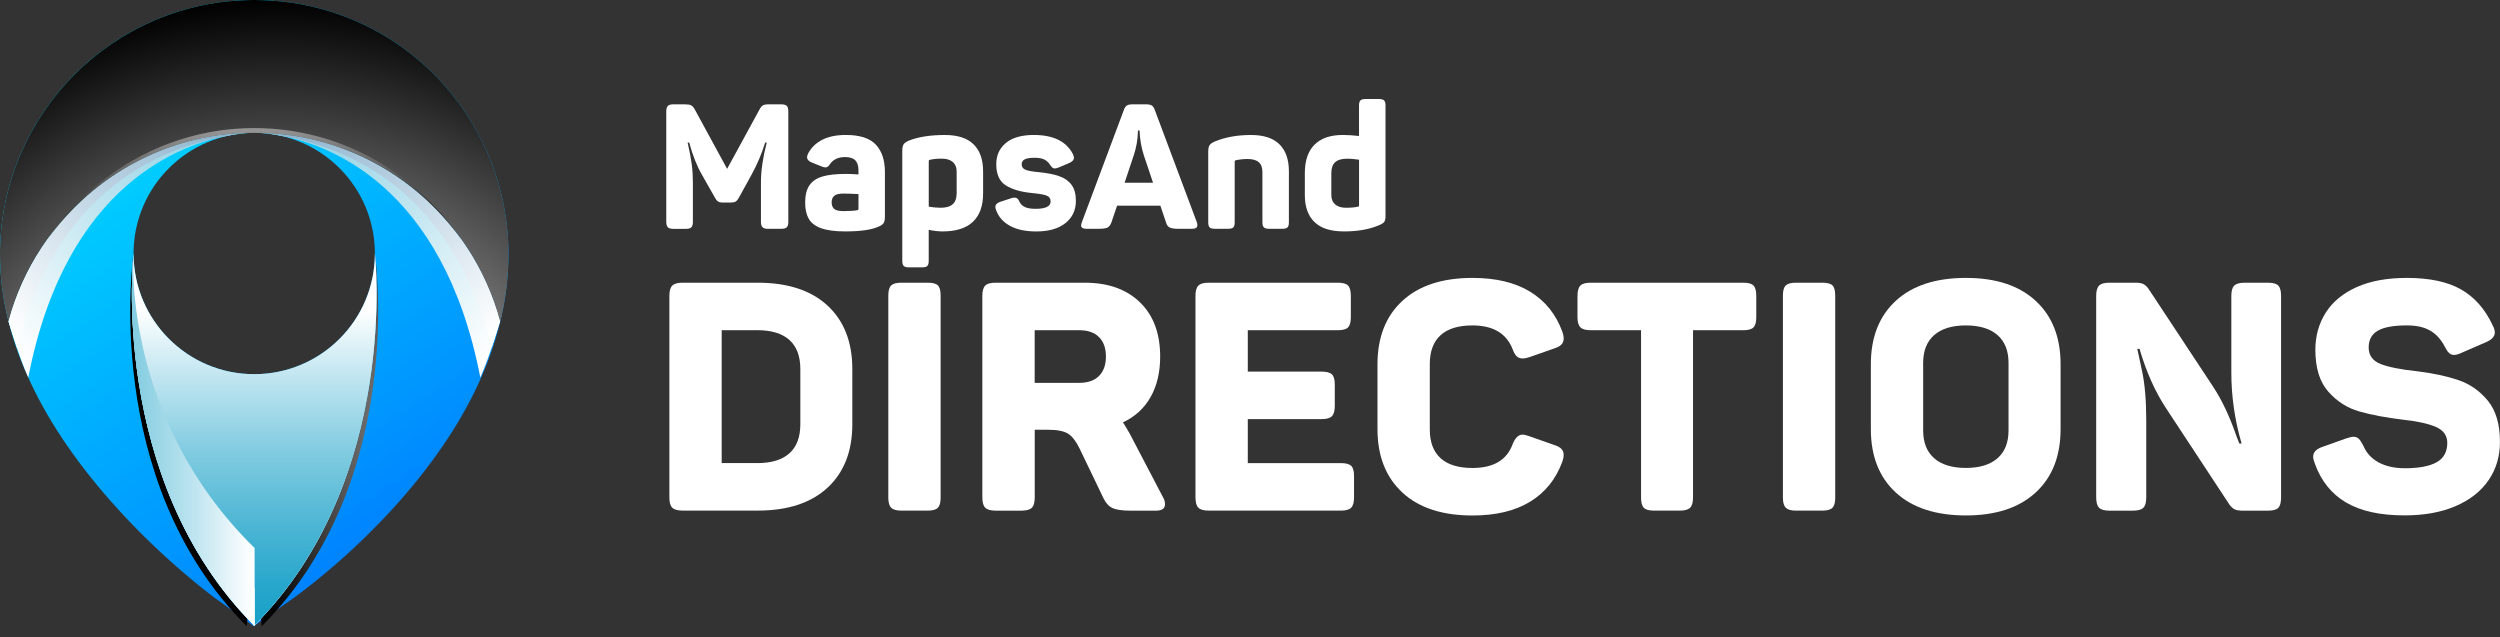 <svg width="208" height="53" viewBox="0 0 208 53" fill="none" xmlns="http://www.w3.org/2000/svg">
<rect x="0" y="0" width="208" height="53" fill="#333333" stroke="none"/>
<g clip-path="url(#clip0_1604_2860)">
<g clip-path="url(#clip1_1604_2860)">
<path d="M25.231 49.151C25.005 49.324 24.817 49.462 24.669 49.569C24.815 49.462 25.005 49.321 25.231 49.151Z" fill="url(#paint0_linear_1604_2860)"/>
<path d="M24.65 49.584C24.613 49.611 24.579 49.635 24.547 49.66C24.579 49.638 24.613 49.611 24.65 49.584Z" fill="url(#paint1_linear_1604_2860)"/>
<path d="M24.419 49.752C24.395 49.769 24.372 49.786 24.355 49.795C24.372 49.783 24.392 49.769 24.419 49.752Z" fill="url(#paint2_linear_1604_2860)"/>
<path d="M28.196 46.713C28.067 46.825 27.943 46.935 27.819 47.042C27.943 46.935 28.07 46.825 28.196 46.713Z" fill="url(#paint3_linear_1604_2860)"/>
<path d="M25.482 48.959C25.399 49.022 25.321 49.08 25.248 49.139C25.321 49.083 25.399 49.022 25.482 48.959Z" fill="url(#paint4_linear_1604_2860)"/>
<path d="M26.693 47.993C26.579 48.086 26.469 48.176 26.362 48.263C26.469 48.178 26.579 48.088 26.693 47.993Z" fill="url(#paint5_linear_1604_2860)"/>
<path d="M27.807 47.054C27.413 47.394 27.041 47.708 26.698 47.988C27.041 47.706 27.413 47.394 27.807 47.054Z" fill="url(#paint6_linear_1604_2860)"/>
<path d="M40.693 13.056C37.406 5.125 29.734 0 21.151 0C9.49 0 0 9.487 0 21.151C0 27.836 3.089 34.735 9.186 41.663C13.443 46.502 17.712 49.625 17.889 49.757L21.11 52.099L24.353 49.8H24.358C24.825 49.469 29.036 46.453 33.244 41.692C39.255 34.888 42.303 27.977 42.303 21.151C42.303 18.354 41.763 15.632 40.695 13.056H40.693ZM21.151 31.133C15.608 31.133 11.112 26.637 11.112 21.093C11.112 15.549 15.608 11.054 21.151 11.054C26.695 11.054 31.191 15.549 31.191 21.093C31.191 26.637 26.695 31.133 21.151 31.133Z" fill="url(#paint7_linear_1604_2860)"/>
<path d="M26.36 48.263C26.036 48.525 25.742 48.757 25.484 48.954C25.742 48.754 26.034 48.523 26.36 48.263Z" fill="url(#paint8_linear_1604_2860)"/>
<path style="mix-blend-mode:multiply" d="M21.122 45.592L21.11 52.097C33.315 39.892 31.191 21.093 31.191 21.093C31.191 21.093 32.269 34.655 21.122 45.594V45.592Z" fill="url(#paint9_linear_1604_2860)"/>
<path style="mix-blend-mode:screen" d="M31.191 21.093C31.191 21.093 33.242 39.267 21.713 51.477L21.777 52.099C33.981 39.895 31.191 21.096 31.191 21.096V21.093Z" fill="url(#paint10_radial_1604_2860)"/>
<path style="mix-blend-mode:screen" d="M11.11 21.093C11.11 21.093 9.059 39.267 20.587 51.477L20.524 52.099C8.319 39.895 11.11 21.096 11.11 21.096V21.093Z" fill="url(#paint11_radial_1604_2860)"/>
<path style="mix-blend-mode:multiply" d="M21.122 48.92L21.11 52.097C33.315 39.892 31.191 21.093 31.191 21.093C31.191 21.093 32.916 37.494 21.122 48.92Z" fill="url(#paint12_linear_1604_2860)"/>
<path style="mix-blend-mode:multiply" d="M21.193 52.012C33.303 39.807 31.191 21.091 31.191 21.091C31.191 26.635 26.696 31.13 21.152 31.13C15.608 31.13 11.112 26.635 11.112 21.091C11.112 21.091 9.001 39.805 21.11 52.012V52.097C21.125 52.082 21.137 52.068 21.152 52.056C21.166 52.07 21.178 52.085 21.193 52.097V52.012Z" fill="url(#paint13_linear_1604_2860)"/>
<path style="mix-blend-mode:multiply" d="M21.181 45.592L21.193 52.097C8.989 39.892 11.112 21.093 11.112 21.093C11.112 21.093 10.035 34.655 21.181 45.594V45.592Z" fill="url(#paint14_linear_1604_2860)"/>
<path style="mix-blend-mode:multiply" d="M21.181 48.92L21.193 52.097C8.989 39.892 11.112 21.093 11.112 21.093C11.112 21.093 9.388 37.494 21.181 48.92Z" fill="url(#paint15_linear_1604_2860)"/>
<path style="mix-blend-mode:screen" d="M21.125 11.054C21.125 11.054 21.142 11.054 21.151 11.054C21.169 11.054 21.186 11.054 21.203 11.054C29.765 11.073 37.413 16.194 40.695 24.11C41.062 24.995 41.367 25.9 41.607 26.817C42.069 24.924 42.303 23.034 42.303 21.151C42.303 18.354 41.763 15.632 40.695 13.056C37.406 5.125 29.734 0 21.151 0C9.49 0 0 9.487 0 21.151C0 23.005 0.238 24.876 0.713 26.759C3.119 17.734 11.355 11.066 21.125 11.054Z" fill="url(#paint16_radial_1604_2860)"/>
<path style="mix-blend-mode:multiply" d="M19.247 11.236C19.689 11.151 20.144 11.093 20.604 11.068C11.066 11.312 3.075 17.894 0.712 26.759C0.657 26.532 1.544 29.627 2.352 31.415C5.468 15.294 15.14 11.932 19.247 11.236Z" fill="url(#paint17_linear_1604_2860)"/>
<path style="mix-blend-mode:multiply" d="M0.713 26.756C0.747 26.856 1.034 27.829 1.416 28.955C4.975 14.425 15.296 11.905 19.247 11.236C19.69 11.151 20.145 11.093 20.604 11.068C11.066 11.312 3.077 17.894 0.713 26.756Z" fill="url(#paint18_linear_1604_2860)"/>
<path style="mix-blend-mode:multiply" d="M23.066 11.236C22.623 11.151 22.168 11.093 21.709 11.068C31.247 11.312 39.238 17.897 41.602 26.759C41.658 26.532 40.77 29.627 39.963 31.415C36.847 15.294 27.175 11.932 23.068 11.236H23.066Z" fill="url(#paint19_linear_1604_2860)"/>
<path style="mix-blend-mode:multiply" d="M41.6 26.756C41.566 26.856 41.279 27.829 40.897 28.955C37.338 14.425 27.014 11.905 23.066 11.236C22.623 11.151 22.168 11.093 21.709 11.068C31.247 11.312 39.235 17.894 41.6 26.756Z" fill="url(#paint20_linear_1604_2860)"/>
<path style="mix-blend-mode:screen" d="M21.203 10.657C21.186 10.657 21.169 10.657 21.152 10.657C21.142 10.657 21.135 10.657 21.125 10.657C14.048 10.667 7.777 14.328 3.941 19.928C7.775 14.566 14.046 11.063 21.125 11.054C21.135 11.054 21.142 11.054 21.152 11.054C21.169 11.054 21.186 11.054 21.203 11.054C28.143 11.071 34.482 14.438 38.382 19.928C34.482 14.192 28.143 10.674 21.203 10.657Z" fill="url(#paint21_radial_1604_2860)"/>
<path d="M55.565 18.906C55.478 18.819 55.434 18.668 55.434 18.454V9.264C55.434 9.049 55.478 8.899 55.565 8.811C55.653 8.723 55.809 8.68 56.032 8.68H56.981C57.224 8.68 57.4 8.709 57.507 8.767C57.614 8.826 57.716 8.942 57.813 9.118L60.496 14.049L63.179 9.132C63.277 8.947 63.374 8.826 63.471 8.767C63.569 8.709 63.729 8.68 63.953 8.68H64.989C65.213 8.68 65.369 8.721 65.456 8.804C65.544 8.886 65.588 9.04 65.588 9.264V18.454C65.588 18.678 65.544 18.831 65.456 18.914C65.369 18.996 65.213 19.038 64.989 19.038H63.895C63.681 19.038 63.53 18.994 63.442 18.906C63.355 18.819 63.311 18.668 63.311 18.454V15.143C63.311 14.199 63.471 13.105 63.792 11.861H63.661C63.379 12.786 62.995 13.691 62.508 14.574L61.486 16.427C61.399 16.593 61.309 16.705 61.216 16.763C61.124 16.822 60.99 16.851 60.815 16.851H60.144C59.959 16.851 59.822 16.822 59.735 16.763C59.647 16.705 59.56 16.593 59.472 16.427L58.421 14.574C57.993 13.844 57.633 12.939 57.341 11.861H57.21C57.375 12.582 57.49 13.182 57.553 13.664C57.616 14.146 57.648 14.644 57.648 15.16V18.456C57.648 18.67 57.606 18.821 57.524 18.909C57.441 18.996 57.288 19.04 57.064 19.04H56.028C55.804 19.04 55.648 18.996 55.561 18.909L55.565 18.906Z" fill="white"/>
<path d="M68.31 18.987C67.819 18.807 67.476 18.541 67.281 18.191C67.087 17.841 66.989 17.393 66.989 16.848C66.989 16.245 67.106 15.771 67.34 15.425C67.573 15.08 67.933 14.834 68.42 14.688C68.906 14.542 69.563 14.469 70.388 14.469C70.641 14.469 70.986 14.484 71.424 14.513V14.163C71.424 13.793 71.336 13.518 71.161 13.338C70.986 13.158 70.699 13.068 70.3 13.068C69.765 13.068 69.361 13.248 69.089 13.608C69.011 13.725 68.943 13.808 68.884 13.856C68.826 13.905 68.753 13.929 68.665 13.929C68.588 13.929 68.48 13.9 68.344 13.842L67.541 13.521C67.279 13.414 67.147 13.268 67.147 13.083C67.147 12.985 67.181 12.873 67.249 12.747C67.512 12.26 67.904 11.886 68.424 11.623C68.945 11.36 69.595 11.229 70.373 11.229C71.541 11.229 72.373 11.499 72.874 12.039C73.375 12.579 73.625 13.336 73.625 14.309V18.014C73.625 18.267 73.589 18.449 73.516 18.561C73.443 18.673 73.299 18.773 73.085 18.86C72.501 19.123 71.582 19.254 70.329 19.254C69.473 19.254 68.799 19.164 68.308 18.984L68.31 18.987ZM69.397 17.374C69.534 17.5 69.792 17.564 70.171 17.564C70.648 17.564 71.032 17.539 71.324 17.491C71.392 17.471 71.426 17.437 71.426 17.388V16.148C70.872 16.119 70.463 16.104 70.2 16.104C69.811 16.104 69.546 16.167 69.405 16.294C69.264 16.42 69.193 16.6 69.193 16.834C69.193 17.067 69.261 17.247 69.397 17.374Z" fill="white"/>
<path d="M75.194 22.13C75.112 22.052 75.07 21.911 75.07 21.706V12.53C75.07 12.287 75.109 12.11 75.187 11.998C75.265 11.886 75.421 11.781 75.654 11.684C76.442 11.382 77.427 11.231 78.615 11.231C79.685 11.231 80.483 11.492 81.006 12.012C81.531 12.533 81.794 13.28 81.794 14.25V16.089C81.794 17.131 81.512 17.919 80.948 18.451C80.383 18.987 79.541 19.254 78.422 19.254C78.092 19.254 77.707 19.21 77.269 19.123V21.704C77.269 21.908 77.231 22.049 77.153 22.127C77.075 22.205 76.939 22.244 76.744 22.244H75.606C75.411 22.244 75.272 22.205 75.189 22.127L75.194 22.13ZM78.25 17.286C78.707 17.286 79.045 17.189 79.264 16.994C79.483 16.8 79.593 16.498 79.593 16.089V14.265C79.593 13.924 79.486 13.662 79.271 13.477C79.057 13.292 78.751 13.199 78.352 13.199C77.953 13.199 77.617 13.233 77.345 13.302C77.296 13.311 77.272 13.345 77.272 13.404V17.196C77.642 17.255 77.968 17.284 78.25 17.284V17.286Z" fill="white"/>
<path d="M84.056 18.804C83.492 18.503 83.103 18.074 82.889 17.52C82.84 17.393 82.816 17.296 82.816 17.228C82.816 17.023 82.952 16.878 83.225 16.79L84.115 16.498C84.222 16.459 84.319 16.44 84.407 16.44C84.504 16.44 84.584 16.466 84.648 16.52C84.711 16.573 84.772 16.668 84.83 16.805C84.927 16.999 85.081 17.143 85.29 17.235C85.499 17.328 85.789 17.374 86.158 17.374C86.995 17.374 87.413 17.169 87.413 16.761C87.413 16.527 87.306 16.367 87.092 16.279C86.878 16.192 86.47 16.119 85.866 16.06C84.942 15.973 84.215 15.761 83.684 15.425C83.154 15.09 82.889 14.503 82.889 13.666C82.889 12.927 83.156 12.336 83.692 11.893C84.227 11.45 85 11.229 86.012 11.229C87.618 11.229 88.695 11.75 89.25 12.791C89.318 12.917 89.352 13.029 89.352 13.126C89.352 13.302 89.221 13.447 88.958 13.564L88.097 13.929C87.951 13.988 87.839 14.017 87.761 14.017C87.684 14.017 87.615 13.992 87.557 13.944C87.499 13.895 87.431 13.812 87.353 13.696C87.236 13.511 87.08 13.37 86.886 13.272C86.691 13.175 86.424 13.126 86.083 13.126C85.703 13.126 85.428 13.17 85.258 13.258C85.088 13.345 85.003 13.482 85.003 13.666C85.003 13.88 85.105 14.031 85.309 14.119C85.514 14.207 85.883 14.275 86.419 14.323C87.119 14.391 87.691 14.503 88.134 14.659C88.576 14.815 88.917 15.056 89.155 15.382C89.394 15.707 89.513 16.153 89.513 16.717C89.513 17.486 89.223 18.101 88.644 18.563C88.066 19.026 87.255 19.257 86.214 19.257C85.338 19.257 84.618 19.106 84.054 18.804H84.056Z" fill="white"/>
<path d="M89.951 18.746C89.951 18.678 89.975 18.58 90.024 18.454L93.495 9.176C93.563 8.981 93.648 8.85 93.75 8.782C93.853 8.714 94.011 8.68 94.225 8.68H95.349C95.563 8.68 95.721 8.711 95.823 8.775C95.925 8.838 96.01 8.962 96.078 9.147L99.564 18.454C99.603 18.561 99.623 18.653 99.623 18.731C99.623 18.936 99.472 19.038 99.17 19.038H98.076C97.716 19.038 97.463 19.001 97.317 18.928C97.171 18.855 97.069 18.712 97.01 18.498L96.543 17.111H92.94L92.473 18.498C92.395 18.712 92.288 18.855 92.152 18.928C92.016 19.001 91.768 19.038 91.408 19.038H90.401C90.099 19.038 89.948 18.94 89.948 18.746H89.951ZM95.932 15.201L95.174 12.942C94.959 12.28 94.838 11.584 94.809 10.854H94.677C94.668 11.575 94.551 12.265 94.327 12.925L93.568 15.201H95.93H95.932Z" fill="white"/>
<path d="M100.642 18.921C100.564 18.843 100.525 18.702 100.525 18.498V12.603C100.525 12.36 100.564 12.183 100.642 12.071C100.72 11.959 100.875 11.854 101.109 11.757C101.975 11.407 102.967 11.231 104.084 11.231C105.144 11.231 105.935 11.492 106.456 12.012C106.976 12.533 107.236 13.28 107.236 14.25V18.495C107.236 18.7 107.198 18.841 107.12 18.919C107.042 18.996 106.906 19.035 106.711 19.035H105.573C105.378 19.035 105.239 18.996 105.157 18.919C105.074 18.841 105.033 18.7 105.033 18.495V14.323C105.033 13.944 104.93 13.666 104.726 13.491C104.522 13.316 104.21 13.229 103.792 13.229C103.442 13.229 103.101 13.268 102.77 13.345C102.741 13.375 102.726 13.394 102.726 13.404V18.495C102.726 18.7 102.687 18.841 102.61 18.919C102.532 18.996 102.391 19.035 102.186 19.035H101.063C100.858 19.035 100.717 18.996 100.639 18.919L100.642 18.921Z" fill="white"/>
<path d="M109.365 18.476C108.83 17.955 108.562 17.208 108.562 16.235V14.396C108.562 13.365 108.83 12.579 109.365 12.039C109.9 11.499 110.689 11.229 111.727 11.229C112.136 11.229 112.584 11.258 113.07 11.316V8.779C113.07 8.575 113.109 8.434 113.187 8.356C113.265 8.278 113.406 8.239 113.61 8.239H114.734C114.938 8.239 115.079 8.278 115.157 8.356C115.235 8.434 115.274 8.575 115.274 8.779V17.955C115.274 18.198 115.238 18.369 115.165 18.466C115.092 18.563 114.933 18.66 114.69 18.758C113.892 19.089 112.934 19.254 111.817 19.254C110.701 19.254 109.9 18.994 109.368 18.473L109.365 18.476ZM111.088 17.009C111.302 17.194 111.603 17.286 111.992 17.286C112.411 17.286 112.756 17.252 113.029 17.184C113.058 17.174 113.073 17.15 113.073 17.111V13.289C112.703 13.231 112.377 13.202 112.095 13.202C111.637 13.202 111.302 13.299 111.088 13.494C110.873 13.688 110.766 13.99 110.766 14.399V16.223C110.766 16.564 110.873 16.826 111.088 17.011V17.009Z" fill="white"/>
<path d="M55.933 42.242C55.772 42.082 55.692 41.797 55.692 41.389V24.616C55.692 24.207 55.772 23.922 55.933 23.762C56.093 23.601 56.378 23.521 56.787 23.521H63.036C65.546 23.521 67.488 24.158 68.857 25.431C70.227 26.703 70.913 28.462 70.913 30.704V35.297C70.913 37.54 70.227 39.299 68.857 40.571C67.485 41.843 65.546 42.481 63.036 42.481H56.787C56.378 42.481 56.093 42.401 55.933 42.24V42.242ZM63.009 38.53C64.184 38.53 65.075 38.258 65.68 37.715C66.286 37.173 66.588 36.368 66.588 35.297V30.704C66.588 29.637 66.284 28.831 65.68 28.287C65.075 27.744 64.184 27.471 63.009 27.471H60.044V38.528H63.009V38.53Z" fill="white"/>
<path d="M74.148 42.242C73.988 42.082 73.908 41.807 73.908 41.415V24.589C73.908 24.18 73.988 23.898 74.148 23.747C74.309 23.596 74.584 23.521 74.976 23.521H77.192C77.6 23.521 77.883 23.596 78.033 23.747C78.184 23.898 78.26 24.18 78.26 24.589V41.415C78.26 41.807 78.184 42.084 78.033 42.242C77.883 42.403 77.6 42.483 77.192 42.483H74.976C74.584 42.483 74.309 42.403 74.148 42.242Z" fill="white"/>
<path d="M81.971 42.242C81.811 42.082 81.731 41.797 81.731 41.389V24.616C81.731 24.207 81.811 23.922 81.971 23.762C82.132 23.601 82.416 23.521 82.825 23.521H90.249C92.191 23.521 93.721 24.064 94.842 25.151C95.964 26.236 96.526 27.742 96.526 29.663C96.526 30.982 96.258 32.106 95.725 33.042C95.192 33.979 94.426 34.677 93.429 35.139C93.482 35.21 93.67 35.523 93.991 36.073L96.742 41.335C96.866 41.532 96.929 41.736 96.929 41.95C96.929 42.306 96.679 42.486 96.183 42.486H94.047C93.371 42.486 92.877 42.415 92.565 42.272C92.254 42.13 92.001 41.853 91.804 41.444L89.829 37.331C89.525 36.708 89.201 36.29 88.853 36.076C88.505 35.862 87.948 35.755 87.184 35.755H86.09V41.391C86.09 41.8 86.009 42.084 85.849 42.245C85.688 42.405 85.404 42.486 84.995 42.486H82.832C82.424 42.486 82.139 42.405 81.979 42.245L81.971 42.242ZM89.797 31.853C90.51 31.853 91.057 31.66 91.439 31.279C91.821 30.897 92.013 30.357 92.013 29.663C92.013 28.97 91.821 28.43 91.439 28.048C91.057 27.666 90.507 27.474 89.797 27.474H86.085V31.853H89.797Z" fill="white"/>
<path d="M99.705 42.242C99.545 42.082 99.464 41.797 99.464 41.389V24.616C99.464 24.207 99.545 23.922 99.705 23.762C99.866 23.601 100.15 23.521 100.559 23.521H111.321C111.73 23.521 112.012 23.601 112.163 23.762C112.313 23.922 112.389 24.207 112.389 24.616V26.406C112.389 26.798 112.313 27.073 112.163 27.233C112.012 27.394 111.73 27.474 111.321 27.474H103.816V30.919H109.959C110.367 30.919 110.652 30.994 110.812 31.145C110.973 31.296 111.053 31.578 111.053 31.986V33.777C111.053 34.185 110.973 34.47 110.812 34.631C110.652 34.791 110.367 34.871 109.959 34.871H103.816V38.53H111.562C111.97 38.53 112.255 38.606 112.416 38.756C112.576 38.907 112.656 39.189 112.656 39.598V41.389C112.656 41.797 112.576 42.082 112.416 42.242C112.255 42.403 111.97 42.483 111.562 42.483H100.559C100.15 42.483 99.866 42.403 99.705 42.242Z" fill="white"/>
<path d="M116.678 40.975C115.298 39.703 114.607 37.944 114.607 35.701V30.306C114.607 28.063 115.298 26.304 116.678 25.032C118.057 23.759 120.003 23.122 122.513 23.122C124.455 23.122 126.053 23.504 127.308 24.27C128.563 25.037 129.458 26.148 129.991 27.608C130.062 27.805 130.098 27.992 130.098 28.17C130.098 28.367 130.035 28.53 129.911 28.663C129.787 28.797 129.58 28.909 129.296 28.997L127.24 29.717C127.043 29.787 126.856 29.824 126.678 29.824C126.481 29.824 126.323 29.765 126.196 29.651C126.072 29.534 125.956 29.335 125.849 29.05C125.333 27.732 124.219 27.075 122.511 27.075C121.336 27.075 120.451 27.348 119.855 27.89C119.259 28.432 118.959 29.23 118.959 30.281V35.73C118.959 36.781 119.256 37.577 119.855 38.121C120.451 38.664 121.336 38.936 122.511 38.936C124.255 38.936 125.369 38.277 125.849 36.961C126.063 36.426 126.337 36.161 126.676 36.161C126.817 36.161 127.004 36.205 127.238 36.295L129.293 37.015C129.578 37.105 129.782 37.214 129.909 37.348C130.033 37.482 130.096 37.647 130.096 37.842C130.096 38.019 130.059 38.207 129.989 38.404C129.454 39.863 128.561 40.977 127.306 41.741C126.05 42.508 124.452 42.889 122.511 42.889C120.001 42.889 118.054 42.252 116.675 40.98L116.678 40.975Z" fill="white"/>
<path d="M136.761 42.242C136.61 42.082 136.535 41.797 136.535 41.389V27.474H132.341C131.933 27.474 131.648 27.394 131.487 27.233C131.327 27.073 131.247 26.798 131.247 26.406V24.616C131.247 24.207 131.327 23.922 131.487 23.762C131.648 23.601 131.933 23.521 132.341 23.521H145.054C145.463 23.521 145.742 23.601 145.896 23.762C146.047 23.922 146.122 24.207 146.122 24.616V26.406C146.122 26.798 146.047 27.073 145.896 27.233C145.745 27.394 145.463 27.474 145.054 27.474H140.86V41.389C140.86 41.797 140.78 42.082 140.619 42.242C140.459 42.403 140.174 42.483 139.766 42.483H137.603C137.194 42.483 136.912 42.403 136.761 42.242Z" fill="white"/>
<path d="M148.579 42.242C148.418 42.082 148.338 41.807 148.338 41.415V24.589C148.338 24.18 148.418 23.898 148.579 23.747C148.739 23.596 149.014 23.521 149.406 23.521H151.622C152.031 23.521 152.313 23.596 152.464 23.747C152.614 23.898 152.69 24.18 152.69 24.589V41.415C152.69 41.807 152.614 42.084 152.464 42.242C152.313 42.403 152.031 42.483 151.622 42.483H149.406C149.014 42.483 148.739 42.403 148.579 42.242Z" fill="white"/>
<path d="M157.725 40.975C156.346 39.703 155.655 37.944 155.655 35.701V30.306C155.655 28.063 156.346 26.304 157.725 25.032C159.105 23.759 161.051 23.122 163.561 23.122C166.072 23.122 167.991 23.759 169.37 25.032C170.75 26.304 171.44 28.063 171.44 30.306V35.701C171.44 37.944 170.75 39.703 169.37 40.975C167.991 42.247 166.055 42.885 163.561 42.885C161.068 42.885 159.105 42.247 157.725 40.975ZM160.929 38.131C161.542 38.666 162.42 38.932 163.559 38.932C164.697 38.932 165.575 38.664 166.188 38.131C166.804 37.596 167.11 36.822 167.11 35.808V30.198C167.11 29.184 166.804 28.408 166.188 27.875C165.575 27.34 164.697 27.075 163.559 27.075C162.42 27.075 161.542 27.343 160.929 27.875C160.314 28.411 160.007 29.184 160.007 30.198V35.808C160.007 36.822 160.314 37.599 160.929 38.131Z" fill="white"/>
<path d="M174.644 42.242C174.484 42.082 174.403 41.797 174.403 41.389V24.616C174.403 24.207 174.484 23.922 174.644 23.762C174.805 23.601 175.089 23.521 175.498 23.521H177.714C177.982 23.521 178.191 23.562 178.342 23.64C178.493 23.721 178.631 23.849 178.755 24.027L184.097 32.12C184.844 33.242 185.503 34.631 186.073 36.287L186.313 36.903H186.501C185.931 34.944 185.647 32.977 185.647 31.001V24.618C185.647 24.209 185.727 23.925 185.888 23.764C186.048 23.604 186.333 23.523 186.741 23.523H188.717C189.125 23.523 189.408 23.604 189.558 23.764C189.709 23.925 189.785 24.209 189.785 24.618V41.391C189.785 41.8 189.709 42.084 189.558 42.245C189.408 42.405 189.125 42.486 188.717 42.486H186.554C186.287 42.486 186.077 42.449 185.927 42.379C185.776 42.308 185.627 42.174 185.486 41.977L180.251 34.018C179.324 32.629 178.578 30.965 178.008 29.024H177.821C177.838 29.114 177.967 29.709 178.208 30.814C178.449 31.918 178.568 33.315 178.568 35.008V41.391C178.568 41.8 178.488 42.084 178.327 42.245C178.167 42.405 177.882 42.486 177.473 42.486H175.498C175.089 42.486 174.805 42.405 174.644 42.245V42.242Z" fill="white"/>
<path d="M195.18 41.802C193.969 41.082 193.105 39.999 192.589 38.557C192.499 38.326 192.456 38.139 192.456 37.995C192.456 37.62 192.723 37.346 193.256 37.168L195.204 36.475C195.472 36.385 195.676 36.341 195.817 36.341C195.995 36.341 196.141 36.399 196.258 36.514C196.374 36.63 196.503 36.83 196.645 37.114C196.893 37.703 197.316 38.156 197.912 38.477C198.508 38.798 199.233 38.958 200.089 38.958C201.247 38.958 202.123 38.793 202.719 38.465C203.315 38.136 203.614 37.596 203.614 36.849C203.614 36.243 203.303 35.803 202.68 35.528C202.057 35.254 201.167 35.052 200.009 34.928C198.53 34.75 197.294 34.519 196.297 34.234C195.299 33.95 194.441 33.402 193.721 32.592C193 31.782 192.638 30.619 192.638 29.106C192.638 27.948 192.927 26.917 193.506 26.007C194.085 25.1 194.944 24.392 196.083 23.884C197.221 23.375 198.61 23.122 200.25 23.122C202.137 23.122 203.641 23.443 204.762 24.083C205.884 24.723 206.757 25.713 207.38 27.048C207.504 27.279 207.567 27.484 207.567 27.661C207.567 27.999 207.309 28.277 206.793 28.488L204.765 29.369C204.533 29.476 204.336 29.53 204.176 29.53C204.015 29.53 203.877 29.476 203.762 29.369C203.646 29.262 203.526 29.084 203.402 28.834C203.098 28.245 202.699 27.805 202.201 27.513C201.702 27.219 201.052 27.073 200.252 27.073C199.148 27.073 198.342 27.219 197.834 27.513C197.326 27.807 197.073 28.274 197.073 28.914C197.073 29.554 197.406 30.031 198.075 30.288C198.741 30.546 199.753 30.746 201.106 30.889C202.424 31.05 203.568 31.296 204.538 31.624C205.509 31.955 206.329 32.529 206.995 33.346C207.662 34.166 207.997 35.305 207.997 36.764C207.997 37.976 207.676 39.044 207.037 39.968C206.397 40.895 205.477 41.61 204.285 42.118C203.093 42.627 201.685 42.88 200.065 42.88C198.016 42.88 196.389 42.52 195.178 41.797L195.18 41.802Z" fill="white"/>
</g>
</g>
<defs>
<linearGradient id="paint0_linear_1604_2860" x1="16.559" y1="65.157" x2="31.638" y2="36.771" gradientUnits="userSpaceOnUse">
<stop stop-color="#5C002B"/>
<stop offset="1" stop-color="white"/>
</linearGradient>
<linearGradient id="paint1_linear_1604_2860" x1="16.371" y1="65.108" x2="31.49" y2="36.65" gradientUnits="userSpaceOnUse">
<stop stop-color="#5C002B"/>
<stop offset="1" stop-color="white"/>
</linearGradient>
<linearGradient id="paint2_linear_1604_2860" x1="16.272" y1="65.048" x2="31.385" y2="36.598" gradientUnits="userSpaceOnUse">
<stop stop-color="#5C002B"/>
<stop offset="1" stop-color="white"/>
</linearGradient>
<linearGradient id="paint3_linear_1604_2860" x1="17.914" y1="65.877" x2="32.996" y2="37.491" gradientUnits="userSpaceOnUse">
<stop stop-color="#5C002B"/>
<stop offset="1" stop-color="white"/>
</linearGradient>
<linearGradient id="paint4_linear_1604_2860" x1="16.753" y1="65.26" x2="31.833" y2="36.873" gradientUnits="userSpaceOnUse">
<stop stop-color="#5C002B"/>
<stop offset="1" stop-color="white"/>
</linearGradient>
<linearGradient id="paint5_linear_1604_2860" x1="17.276" y1="65.54" x2="32.359" y2="37.154" gradientUnits="userSpaceOnUse">
<stop stop-color="#5C002B"/>
<stop offset="1" stop-color="white"/>
</linearGradient>
<linearGradient id="paint6_linear_1604_2860" x1="17.593" y1="65.705" x2="32.672" y2="37.321" gradientUnits="userSpaceOnUse">
<stop stop-color="#5C002B"/>
<stop offset="1" stop-color="white"/>
</linearGradient>
<linearGradient id="paint7_linear_1604_2860" x1="43.767" y1="55.928" x2="0.966" y2="-8.828" gradientUnits="userSpaceOnUse">
<stop offset="0.02" stop-color="#0063FF"/>
<stop offset="0.33" stop-color="#0098FF"/>
<stop offset="0.72" stop-color="#00D3FF"/>
<stop offset="0.9" stop-color="#00EBFF"/>
</linearGradient>
<linearGradient id="paint8_linear_1604_2860" x1="17.006" y1="65.393" x2="32.086" y2="37.01" gradientUnits="userSpaceOnUse">
<stop stop-color="#5C002B"/>
<stop offset="1" stop-color="white"/>
</linearGradient>
<linearGradient id="paint9_linear_1604_2860" x1="46.028" y1="31.952" x2="21.339" y2="37.718" gradientUnits="userSpaceOnUse">
<stop stop-color="#0A9BC5"/>
<stop offset="0.09" stop-color="#129EC6"/>
<stop offset="0.23" stop-color="#28A7CC"/>
<stop offset="0.4" stop-color="#4DB6D4"/>
<stop offset="0.59" stop-color="#80CBE0"/>
<stop offset="0.81" stop-color="#C0E5F0"/>
<stop offset="1" stop-color="white"/>
</linearGradient>
<radialGradient id="paint10_radial_1604_2860" cx="0" cy="0" r="1" gradientUnits="userSpaceOnUse" gradientTransform="translate(47.385 36.329) scale(28.831 28.831)">
<stop stop-color="white"/>
<stop offset="1"/>
</radialGradient>
<radialGradient id="paint11_radial_1604_2860" cx="0" cy="0" r="1" gradientUnits="userSpaceOnUse" gradientTransform="translate(-5.082 0.122) rotate(-180) scale(28.831 28.831)">
<stop stop-color="white"/>
<stop offset="1"/>
</radialGradient>
<linearGradient id="paint12_linear_1604_2860" x1="46.028" y1="31.952" x2="21.339" y2="37.718" gradientUnits="userSpaceOnUse">
<stop stop-color="#0A9BC5"/>
<stop offset="0.09" stop-color="#129EC6"/>
<stop offset="0.23" stop-color="#28A7CC"/>
<stop offset="0.4" stop-color="#4DB6D4"/>
<stop offset="0.59" stop-color="#80CBE0"/>
<stop offset="0.81" stop-color="#C0E5F0"/>
<stop offset="1" stop-color="white"/>
</linearGradient>
<linearGradient id="paint13_linear_1604_2860" x1="21.152" y1="55.288" x2="21.152" y2="20.132" gradientUnits="userSpaceOnUse">
<stop stop-color="#0A9BC5"/>
<stop offset="0.07" stop-color="#129EC6"/>
<stop offset="0.19" stop-color="#28A7CC"/>
<stop offset="0.33" stop-color="#4DB6D4"/>
<stop offset="0.5" stop-color="#80CBE0"/>
<stop offset="0.68" stop-color="#C0E5F0"/>
<stop offset="0.84" stop-color="white"/>
</linearGradient>
<linearGradient id="paint14_linear_1604_2860" x1="-3.724" y1="0" x2="20.964" y2="0" gradientUnits="userSpaceOnUse">
<stop stop-color="#0A9BC5"/>
<stop offset="0.09" stop-color="#129EC6"/>
<stop offset="0.23" stop-color="#28A7CC"/>
<stop offset="0.4" stop-color="#4DB6D4"/>
<stop offset="0.59" stop-color="#80CBE0"/>
<stop offset="0.81" stop-color="#C0E5F0"/>
<stop offset="1" stop-color="white"/>
</linearGradient>
<linearGradient id="paint15_linear_1604_2860" x1="-3.724" y1="0" x2="20.964" y2="0" gradientUnits="userSpaceOnUse">
<stop stop-color="#0A9BC5"/>
<stop offset="0.09" stop-color="#129EC6"/>
<stop offset="0.23" stop-color="#28A7CC"/>
<stop offset="0.4" stop-color="#4DB6D4"/>
<stop offset="0.59" stop-color="#80CBE0"/>
<stop offset="0.81" stop-color="#C0E5F0"/>
<stop offset="1" stop-color="white"/>
</linearGradient>
<radialGradient id="paint16_radial_1604_2860" cx="0" cy="0" r="1" gradientUnits="userSpaceOnUse" gradientTransform="translate(23.251 42.13) scale(42.296)">
<stop stop-color="white"/>
<stop offset="1"/>
</radialGradient>
<linearGradient id="paint17_linear_1604_2860" x1="51.464" y1="-19.519" x2="-9.633" y2="37.253" gradientUnits="userSpaceOnUse">
<stop stop-color="#0A9BC5"/>
<stop offset="0.07" stop-color="#129EC6"/>
<stop offset="0.19" stop-color="#28A7CC"/>
<stop offset="0.33" stop-color="#4DB6D4"/>
<stop offset="0.5" stop-color="#80CBE0"/>
<stop offset="0.68" stop-color="#C0E5F0"/>
<stop offset="0.84" stop-color="white"/>
</linearGradient>
<linearGradient id="paint18_linear_1604_2860" x1="49.479" y1="-19.339" x2="-9.399" y2="35.373" gradientUnits="userSpaceOnUse">
<stop stop-color="#0A5B96"/>
<stop offset="0.07" stop-color="#126099"/>
<stop offset="0.19" stop-color="#286FA3"/>
<stop offset="0.33" stop-color="#4D88B2"/>
<stop offset="0.5" stop-color="#80AAC8"/>
<stop offset="0.68" stop-color="#C0D5E4"/>
<stop offset="0.84" stop-color="white"/>
</linearGradient>
<linearGradient id="paint19_linear_1604_2860" x1="-9.152" y1="-19.519" x2="51.943" y2="37.253" gradientUnits="userSpaceOnUse">
<stop stop-color="#0A9BC5"/>
<stop offset="0.07" stop-color="#129EC6"/>
<stop offset="0.19" stop-color="#28A7CC"/>
<stop offset="0.33" stop-color="#4DB6D4"/>
<stop offset="0.5" stop-color="#80CBE0"/>
<stop offset="0.68" stop-color="#C0E5F0"/>
<stop offset="0.84" stop-color="white"/>
</linearGradient>
<linearGradient id="paint20_linear_1604_2860" x1="-7.167" y1="-19.339" x2="51.712" y2="35.373" gradientUnits="userSpaceOnUse">
<stop stop-color="#0A5B96"/>
<stop offset="0.07" stop-color="#126099"/>
<stop offset="0.19" stop-color="#286FA3"/>
<stop offset="0.33" stop-color="#4D88B2"/>
<stop offset="0.5" stop-color="#80AAC8"/>
<stop offset="0.68" stop-color="#C0D5E4"/>
<stop offset="0.84" stop-color="white"/>
</linearGradient>
<radialGradient id="paint21_radial_1604_2860" cx="0" cy="0" r="1" gradientUnits="userSpaceOnUse" gradientTransform="translate(20.108 -3.252) scale(33.859 33.859)">
<stop stop-color="white"/>
<stop offset="1"/>
</radialGradient>
<clipPath id="clip0_1604_2860">
<rect width="208" height="52.063" fill="white"/>
</clipPath>
<clipPath id="clip1_1604_2860">
<rect width="208" height="52.097" fill="white"/>
</clipPath>
</defs>
</svg>
